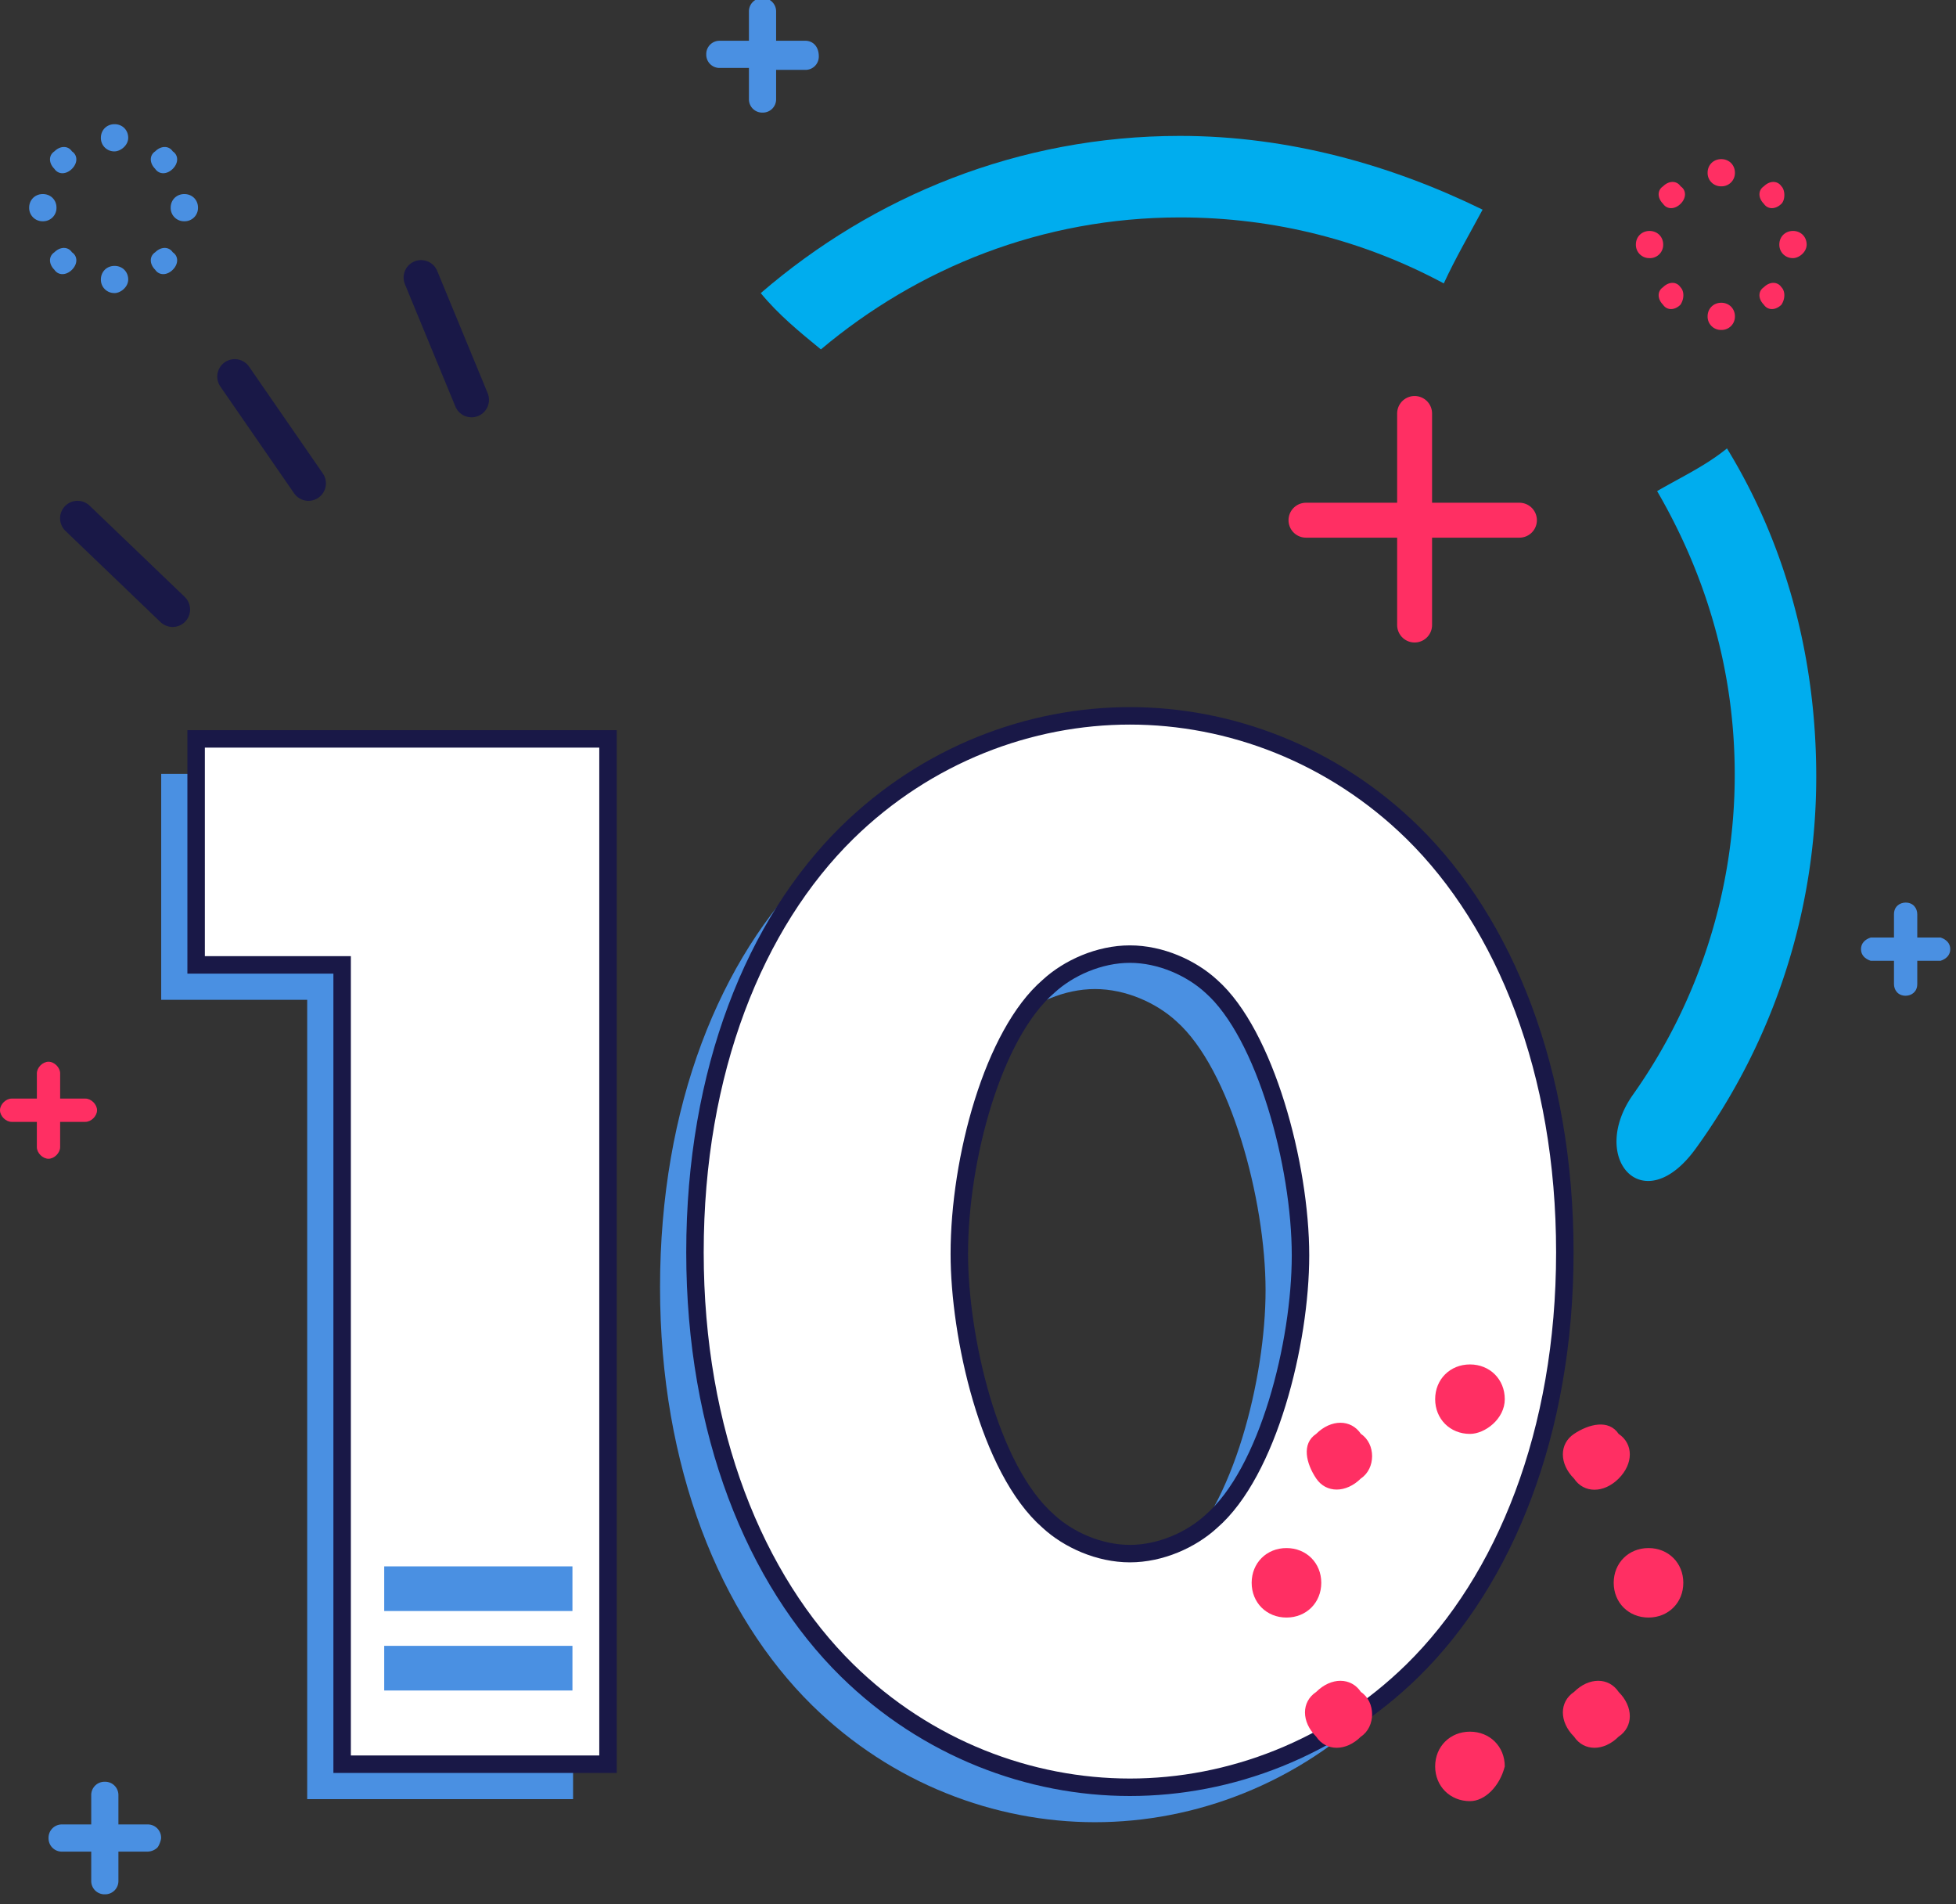 <svg xmlns="http://www.w3.org/2000/svg" width="112" height="109" viewBox="0 0 112 109"><rect x="0" y="0" width="112" height="109" fill="#333333" stroke="none"/><g><g><g><path fill="#4a90e2" d="M87.602 73.692c0 10.296-3.432 18.744-8.712 23.936-4.576 4.488-10.472 6.688-16.192 6.688-5.72 0-11.616-2.2-16.192-6.688-5.28-5.192-8.712-13.64-8.712-23.936 0-10.384 3.432-18.832 8.712-24.024 4.576-4.488 10.472-6.688 16.192-6.688 5.72 0 11.616 2.2 16.192 6.688 5.28 5.192 8.712 13.64 8.712 24.024zM62.698 56.62c-1.76 0-3.52.792-4.664 1.848-3.168 2.728-5.104 9.856-5.104 15.312 0 4.664 1.672 12.32 5.104 15.312 1.144 1.056 2.904 1.848 4.664 1.848 1.76 0 3.52-.792 4.664-1.848 3.256-2.816 5.104-10.208 5.104-15.224 0-5.192-2.024-12.672-5.104-15.4-1.144-1.056-2.904-1.848-4.664-1.848zM17.59 102.996v-45.76H9.23V44.3h23.584v58.696z"/></g><g><path fill="#fff" d="M89.602 71.692c0 10.296-3.432 18.744-8.712 23.936-4.576 4.488-10.472 6.688-16.192 6.688-5.72 0-11.616-2.2-16.192-6.688-5.28-5.192-8.712-13.64-8.712-23.936 0-10.384 3.432-18.832 8.712-24.024 4.576-4.488 10.472-6.688 16.192-6.688 5.72 0 11.616 2.2 16.192 6.688 5.28 5.192 8.712 13.64 8.712 24.024zM64.698 54.62c-1.76 0-3.52.792-4.664 1.848-3.168 2.728-5.104 9.856-5.104 15.312 0 4.664 1.672 12.32 5.104 15.312 1.144 1.056 2.904 1.848 4.664 1.848 1.76 0 3.52-.792 4.664-1.848 3.256-2.816 5.104-10.208 5.104-15.224 0-5.192-2.024-12.672-5.104-15.4-1.144-1.056-2.904-1.848-4.664-1.848zM19.59 100.996v-45.76h-8.36V42.3h23.584v58.696z"/><path fill="none" stroke="#191847" stroke-miterlimit="20" d="M89.602 71.692c0 10.296-3.432 18.744-8.712 23.936-4.576 4.488-10.472 6.688-16.192 6.688-5.72 0-11.616-2.2-16.192-6.688-5.28-5.192-8.712-13.64-8.712-23.936 0-10.384 3.432-18.832 8.712-24.024 4.576-4.488 10.472-6.688 16.192-6.688 5.72 0 11.616 2.2 16.192 6.688 5.28 5.192 8.712 13.64 8.712 24.024zM64.698 54.62c-1.76 0-3.52.792-4.664 1.848-3.168 2.728-5.104 9.856-5.104 15.312 0 4.664 1.672 12.32 5.104 15.312 1.144 1.056 2.904 1.848 4.664 1.848 1.76 0 3.52-.792 4.664-1.848 3.256-2.816 5.104-10.208 5.104-15.224 0-5.192-2.024-12.672-5.104-15.4-1.144-1.056-2.904-1.848-4.664-1.848zM19.59 100.996v-45.76h-8.36V42.3h23.584v58.696z"/></g><g><g><path fill="#ff2f63" d="M77.926 84.636c-.854.85-1.993.85-2.563 0-.57-.85-.854-1.984 0-2.55.854-.85 1.993-.85 2.563 0 .854.566.854 1.983 0 2.55zm14.758 14.78c-.852.853-1.988.853-2.556 0-.852-.851-.852-1.988 0-2.556.852-.852 1.988-.852 2.556 0 .852.852.852 1.989 0 2.557zm-14.758 0c-.854.853-1.993.853-2.563 0-.854-.851-.854-1.988 0-2.556.855-.852 1.993-.852 2.563 0 .854.568.854 1.989 0 2.557zm14.758-14.772c-.852.852-1.988.852-2.556 0-.852-.852-.852-1.989 0-2.557.852-.568 1.988-.852 2.556 0 .852.568.852 1.705 0 2.557zM73.663 92.6c-1.139 0-1.993-.853-1.993-1.989 0-1.136.854-1.989 1.993-1.989 1.139 0 1.993.853 1.993 1.989 0 1.136-.854 1.989-1.993 1.989zm20.73 0c-1.139 0-1.993-.853-1.993-1.989 0-1.136.854-1.989 1.993-1.989 1.139 0 1.993.853 1.993 1.989 0 1.136-.854 1.989-1.993 1.989zM84.17 103.11c-1.139 0-1.993-.852-1.993-1.989 0-1.136.854-1.988 1.993-1.988 1.139 0 1.993.852 1.993 1.988-.285 1.137-1.139 1.989-1.993 1.989zm0-21.023c-1.139 0-1.993-.852-1.993-1.988 0-1.137.854-1.989 1.993-1.989 1.139 0 1.993.852 1.993 1.989 0 1.136-1.139 1.988-1.993 1.988z"/></g><g><path fill="#4a90e2" d="M46.107 2.334H44.44V.668a.76.76 0 0 0-.778-.778.76.76 0 0 0-.778.778v1.666h-1.666a.76.76 0 0 0-.778.778.76.76 0 0 0 .778.778h1.666v1.778a.76.76 0 0 0 .778.778.76.76 0 0 0 .778-.778V4h1.667a.76.76 0 0 0 .777-.778c0-.555-.333-.889-.777-.889z"/></g><g><path fill="#4a90e2" d="M9.224 105.222a.76.76 0 0 0-.777-.778H6.78v-1.666a.76.76 0 0 0-.778-.778.76.76 0 0 0-.778.778v1.666H3.558a.76.76 0 0 0-.778.778.76.76 0 0 0 .778.778h1.666v1.667a.76.76 0 0 0 .778.777.76.76 0 0 0 .778-.777V106h1.667a.849.849 0 0 0 .555-.222c.111-.111.222-.445.222-.556z"/></g><g><path fill="#ff2f63" d="M4.889 62.891H3.444v-1.444c0-.334-.333-.667-.666-.667-.334 0-.667.333-.667.667v1.444H.667c-.334 0-.667.333-.667.667 0 .333.333.666.667.666H2.11v1.445c0 .333.333.667.667.667.333 0 .666-.334.666-.667v-1.445H4.89c.333 0 .667-.333.667-.666 0-.334-.334-.667-.667-.667z"/></g><g><path fill="#4a90e2" d="M111.116 53.67h-1.334v-1.333c0-.334-.222-.667-.666-.667-.334 0-.667.222-.667.667v1.333h-1.333c-.334.111-.556.333-.556.667 0 .333.222.555.556.666h1.333v1.334c0 .333.222.666.667.666.333 0 .666-.222.666-.666v-1.334h1.334c.333-.11.555-.333.555-.666 0-.334-.222-.556-.555-.667z"/></g><g><path fill="#ff2f63" d="M96.231 11.666c-.335.333-.782.333-1.005 0-.336-.334-.336-.778 0-1 .335-.334.782-.334 1.005 0 .335.222.335.666 0 1zm5.773 5.777c-.336.334-.783.334-1.006 0-.336-.333-.336-.777 0-1 .335-.333.782-.333 1.006 0 .223.223.223.667 0 1zm-5.781 0c-.333.334-.777.334-.999 0-.333-.333-.333-.777 0-1 .333-.333.777-.333.999 0 .222.223.222.667 0 1zm5.78-5.777c-.335.333-.782.333-1.005 0-.336-.334-.336-.778 0-1 .335-.334.782-.334 1.006 0 .223.222.223.777 0 1zm-7.551 3.11A.762.762 0 0 1 93.67 14c0-.445.335-.778.782-.778s.782.333.782.778a.762.762 0 0 1-.782.778zm8.214 0a.762.762 0 0 1-.782-.777c0-.445.335-.778.782-.778s.782.333.782.778c0 .444-.447.778-.782.778zm-4.107 4.112a.762.762 0 0 1-.782-.778c0-.444.335-.778.782-.778s.782.334.782.778a.762.762 0 0 1-.782.778zm0-8.222a.762.762 0 0 1-.782-.778c0-.445.335-.778.782-.778s.782.333.782.778a.762.762 0 0 1-.782.778z"/></g><g><path fill="#4a90e2" d="M4.12 9.666c-.335.333-.782.333-1.005 0-.336-.334-.336-.778 0-1 .335-.334.782-.334 1.005 0 .335.222.335.666 0 1zm5.772 5.777c-.335.334-.782.334-1.006 0-.335-.333-.335-.777 0-1 .336-.333.783-.333 1.006 0 .335.223.335.667 0 1zm-5.772 0c-.335.334-.782.334-1.005 0-.336-.333-.336-.777 0-1 .335-.333.782-.333 1.005 0 .335.223.335.667 0 1zm5.772-5.777c-.335.333-.782.333-1.006 0-.335-.334-.335-.778 0-1 .336-.334.783-.334 1.006 0 .335.222.335.666 0 1zm-7.44 3a.762.762 0 0 1-.782-.778c0-.445.335-.778.782-.778s.782.333.782.778a.762.762 0 0 1-.782.778zm8.103 0a.762.762 0 0 1-.782-.778c0-.445.335-.778.782-.778s.782.333.782.778a.762.762 0 0 1-.782.778zm-3.996 4.11A.762.762 0 0 1 5.777 16c0-.445.335-.778.782-.778s.782.333.782.778c0 .444-.447.778-.782.778zm0-8.11a.762.762 0 0 1-.782-.778c0-.445.335-.778.782-.778s.782.333.782.778c0 .444-.447.778-.782.778z"/></g></g><g><g><path fill="#4a90e2" d="M22 94.22h10.778v2.556H22z"/></g><g><path fill="#4a90e2" d="M22 89.67h10.778v2.556H22z"/></g><g><path fill="#00adee" d="M67.56 7.78c-9.222 0-17.556 3.444-24 9 1 1.222 2.222 2.222 3.444 3.222 5.556-4.666 12.667-7.555 20.556-7.555 5.444 0 10.556 1.333 15.111 3.777.667-1.444 1.445-2.777 2.222-4.222C79.671 9.447 73.783 7.78 67.56 7.78z"/></g><g><path fill="#00adee" d="M98.886 25.67c-1.222 1-2.667 1.667-4 2.444 2.778 4.778 4.444 10.223 4.444 16.223a31.68 31.68 0 0 1-5.823 18.326c-2.571 3.639.588 7.242 3.595 3.083a36.236 36.236 0 0 0 6.895-21.298c0-6.89-1.778-13.334-5.111-18.778z"/></g><g><path fill="none" stroke="#191847" stroke-linecap="round" stroke-miterlimit="20" stroke-width="2" d="M4.44 29.67l5.444 5.222"/></g><g><path fill="none" stroke="#191847" stroke-linecap="round" stroke-miterlimit="20" stroke-width="2" d="M13.44 21.56l4.222 6.111"/></g><g><path fill="none" stroke="#191847" stroke-linecap="round" stroke-miterlimit="20" stroke-width="2" d="M24.11 15.89l2.889 7"/></g><g><path fill="none" stroke="#ff2f63" stroke-linecap="round" stroke-miterlimit="20" stroke-width="2" d="M81 23.67v12.111"/></g><g><path fill="none" stroke="#ff2f63" stroke-linecap="round" stroke-miterlimit="20" stroke-width="2" d="M74.78 29.78h12.222"/></g></g></g></g></svg>